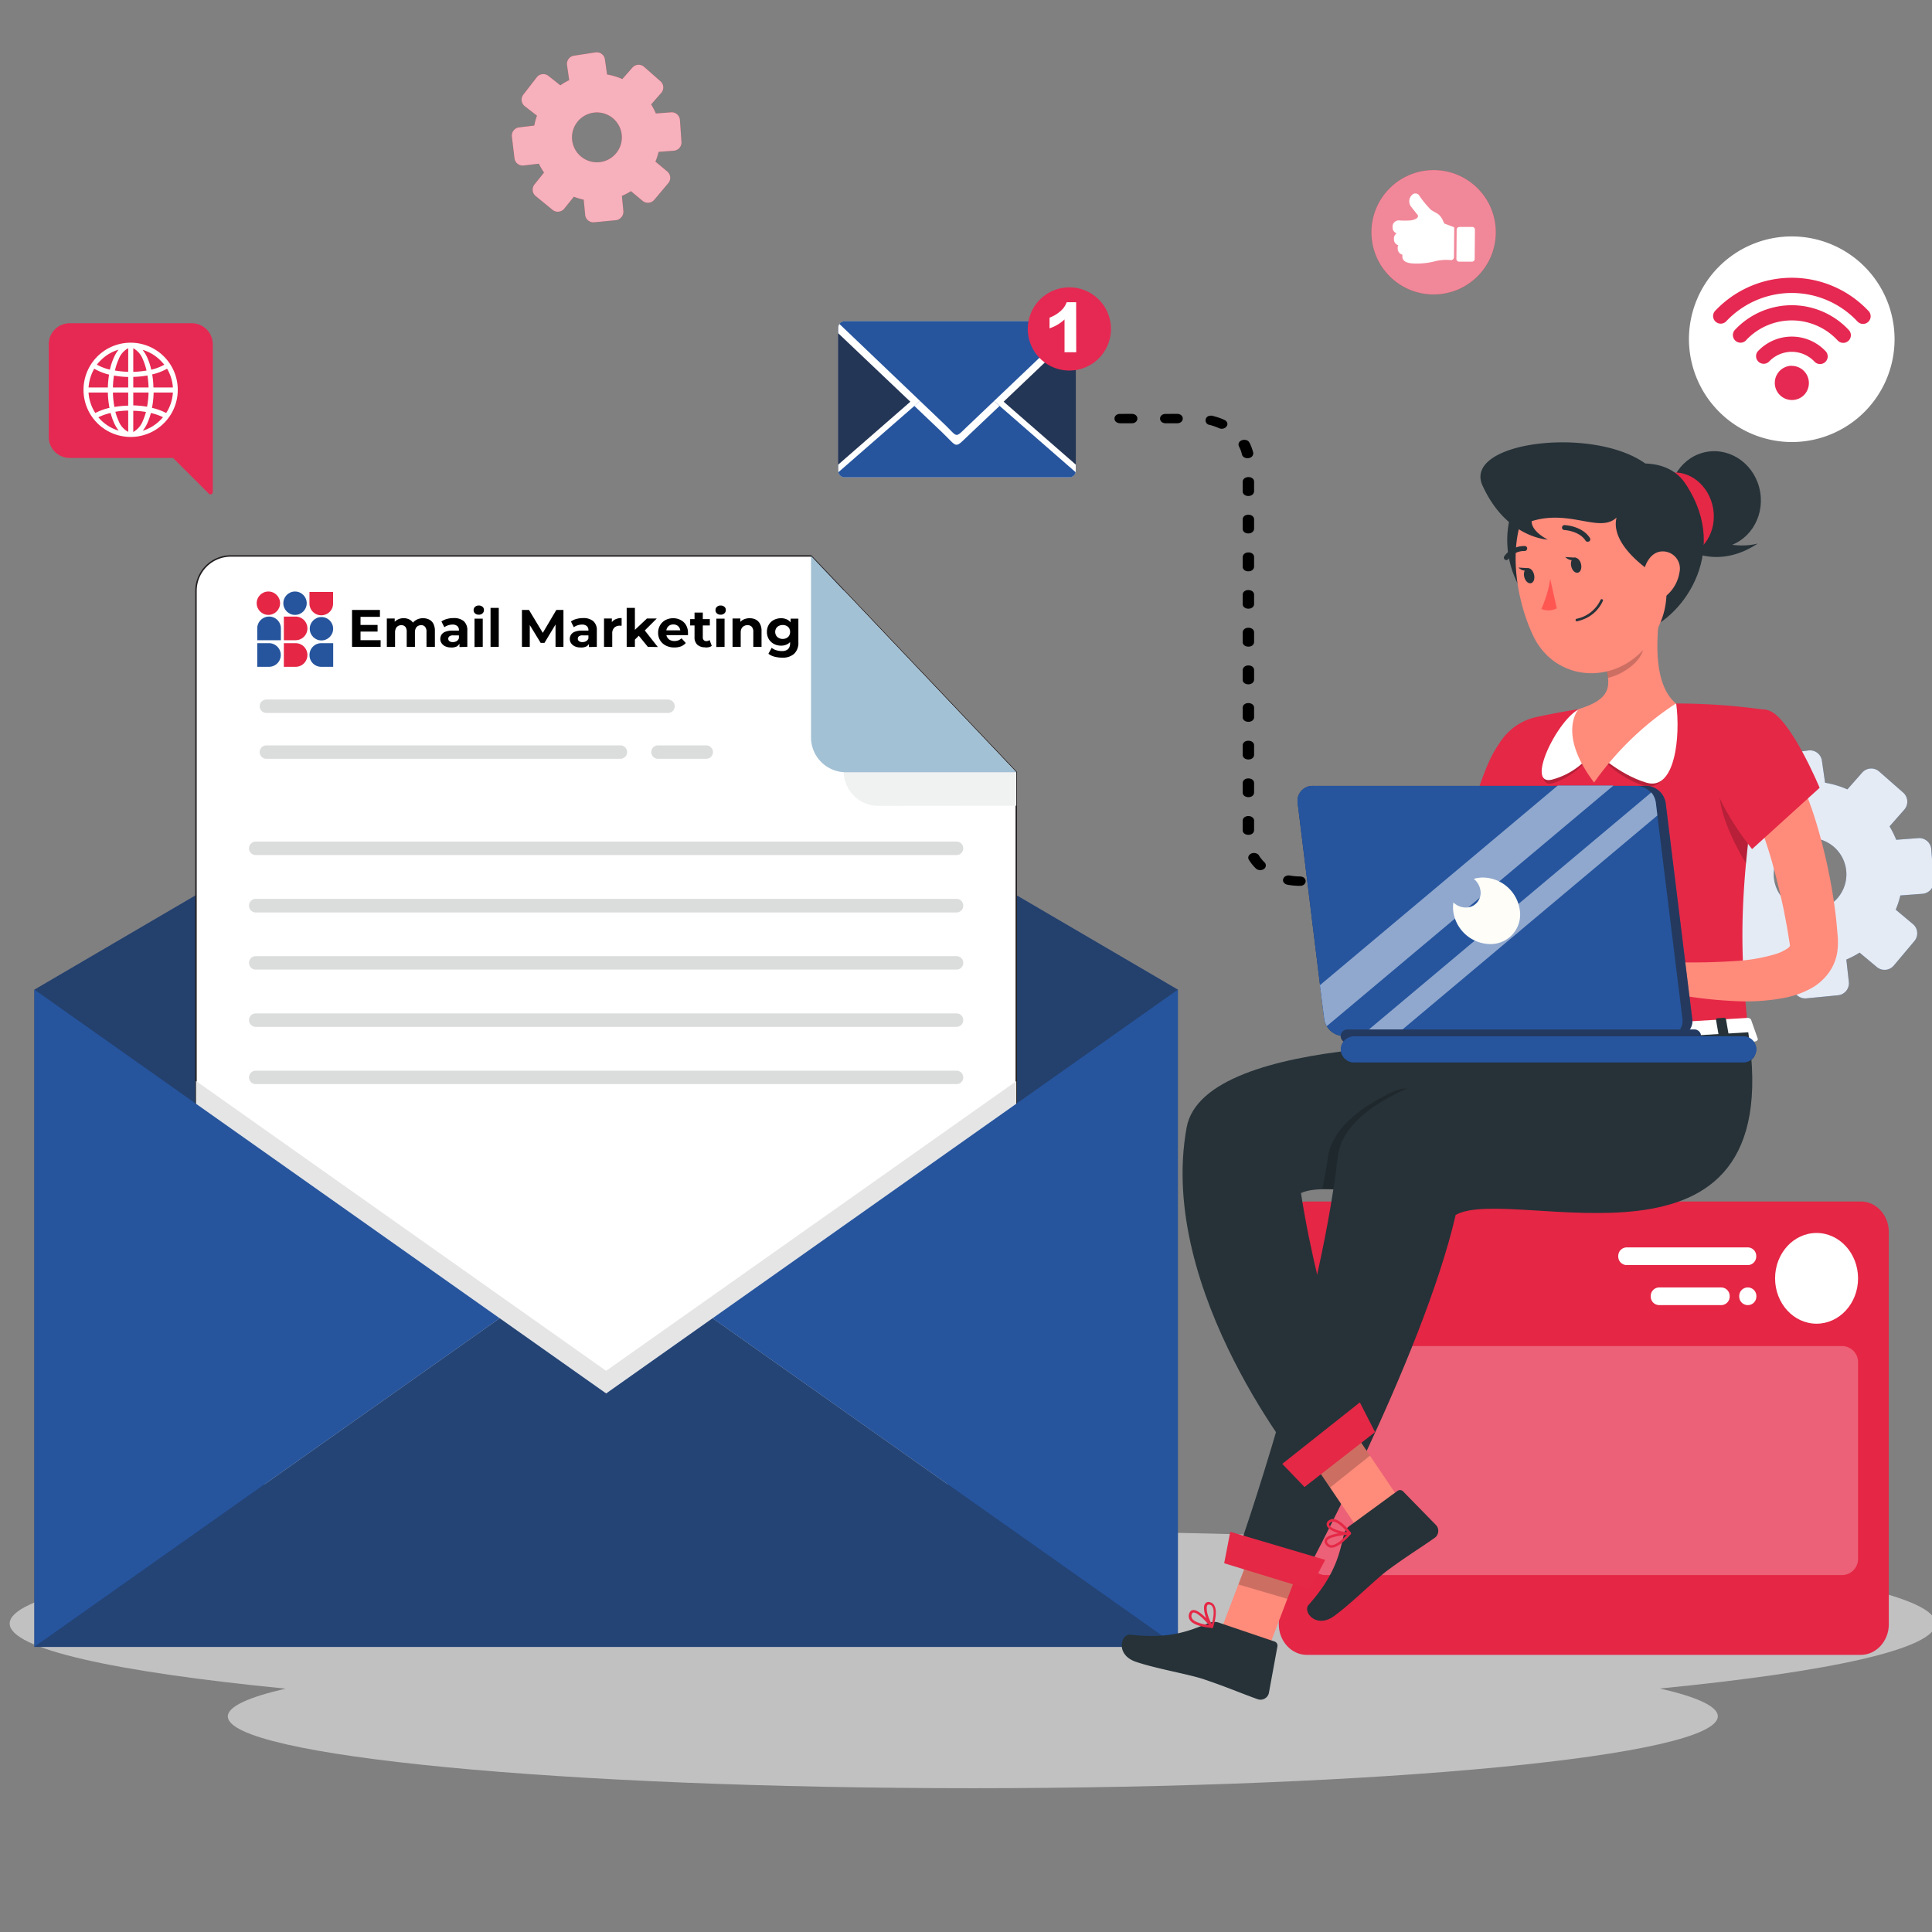 <svg id="Layer_1" data-name="Layer 1" xmlns="http://www.w3.org/2000/svg" viewBox="0 0 451 451"><rect x="0" y="0" width="451" height="451" fill="#808080" stroke="none"/><defs><style>.cls-1{fill:#c1c1c1;}.cls-2,.cls-8{fill:#26559e;}.cls-10,.cls-14,.cls-21,.cls-3,.cls-31,.cls-5,.cls-6,.cls-7{fill:#fff;}.cls-3{opacity:0.88;}.cls-20,.cls-4{fill:#e52645;}.cls-5{opacity:0.64;}.cls-6{opacity:0.45;}.cls-10,.cls-11,.cls-12,.cls-13,.cls-14,.cls-15,.cls-16,.cls-17,.cls-18,.cls-19,.cls-20,.cls-21,.cls-28,.cls-29,.cls-30,.cls-31,.cls-32,.cls-33,.cls-8,.cls-9{fill-rule:evenodd;}.cls-13,.cls-18,.cls-28,.cls-29,.cls-30,.cls-32,.cls-9{fill:#231f20;}.cls-9{opacity:0.56;}.cls-11{fill:#e62952;}.cls-13{opacity:0.39;}.cls-14{stroke:#231f20;stroke-miterlimit:10;stroke-width:0.34px;}.cls-15{fill:#e5e5e6;}.cls-16{fill:#f0f1f1;}.cls-17{fill:#a3c1d5;}.cls-18{opacity:0.31;}.cls-19{fill:#dbdcdc;}.cls-21{opacity:0.27;}.cls-22{fill:#263238;}.cls-23{fill:#e52846;}.cls-24{fill:#ff8b7b;}.cls-25,.cls-27{opacity:0.2;}.cls-25{isolation:isolate;}.cls-26{fill:#ff5652;}.cls-28{opacity:0.12;}.cls-29{opacity:0.67;}.cls-30{opacity:0.51;}.cls-31{opacity:0.49;}.cls-32{opacity:0.5;}.cls-33{fill:#fffdf8;}</style></defs><title>email marketing</title><path class="cls-1" d="M451.87,379c0-12-100.65-21.67-224.81-21.67S2.26,367,2.26,379c0,5.92,24.58,11.28,64.43,15.19-8.7,2-13.51,4.18-13.51,6.48,0,9.26,77.85,16.76,173.88,16.76S401,409.9,401,400.64c0-2.3-4.81-4.49-13.51-6.48C427.29,390.25,451.87,384.89,451.87,379Z"/><path class="cls-2" d="M398.07,193.55l4.12,3.16a21.72,21.72,0,0,0-.92,3.38l-5.16.62a2.82,2.82,0,0,0-2.46,3.13l.89,7.36a2.81,2.81,0,0,0,3.13,2.46l5.16-.62a21.27,21.27,0,0,0,1.7,3.06l-3.26,4.05a2.82,2.82,0,0,0,.43,4l5.79,4.65a2.82,2.82,0,0,0,4-.44l3.25-4a22.12,22.12,0,0,0,3.35,1l.51,5.16a2.81,2.81,0,0,0,3.07,2.53l7.39-.72a2.82,2.82,0,0,0,2.53-3.08L431,224a22.83,22.83,0,0,0,3.1-1.62l4,3.34a2.81,2.81,0,0,0,4-.35l4.77-5.67a2.81,2.81,0,0,0-.34-4l-4-3.35a21.42,21.42,0,0,0,1.08-3.32l5.18-.39a2.83,2.83,0,0,0,2.6-3l-.56-7.39a2.82,2.82,0,0,0-3-2.6l-5.18.39a22.82,22.82,0,0,0-1.56-3.13l3.43-3.9a2.82,2.82,0,0,0-.26-4l-5.57-4.89a2.81,2.81,0,0,0-4,.25l-3.44,3.9-.21-.09a21.67,21.67,0,0,0-5-1.46l-.74-5.14a2.81,2.81,0,0,0-3.18-2.39l-7.35,1a2.82,2.82,0,0,0-2.39,3.19l.74,5.15a21.23,21.23,0,0,0-3,1.76L406,183.19a2.83,2.83,0,0,0-3.95.52l-4.52,5.89A2.82,2.82,0,0,0,398.07,193.55Zm27.8,2.75a8.48,8.48,0,1,1-11.13,4.47A8.48,8.48,0,0,1,425.87,196.3Z"/><path class="cls-3" d="M398.07,193.55l4.12,3.16a21.72,21.72,0,0,0-.92,3.38l-5.16.62a2.82,2.82,0,0,0-2.46,3.13l.89,7.36a2.81,2.81,0,0,0,3.13,2.46l5.16-.62a21.27,21.27,0,0,0,1.7,3.06l-3.26,4.05a2.82,2.82,0,0,0,.43,4l5.79,4.65a2.82,2.82,0,0,0,4-.44l3.25-4a22.12,22.12,0,0,0,3.35,1l.51,5.16a2.81,2.81,0,0,0,3.07,2.53l7.39-.72a2.82,2.82,0,0,0,2.53-3.08L431,224a22.83,22.83,0,0,0,3.1-1.62l4,3.34a2.81,2.81,0,0,0,4-.35l4.77-5.67a2.81,2.81,0,0,0-.34-4l-4-3.35a21.42,21.42,0,0,0,1.08-3.32l5.18-.39a2.83,2.83,0,0,0,2.6-3l-.56-7.39a2.82,2.82,0,0,0-3-2.6l-5.18.39a22.82,22.82,0,0,0-1.56-3.13l3.43-3.9a2.82,2.82,0,0,0-.26-4l-5.57-4.89a2.81,2.81,0,0,0-4,.25l-3.44,3.9-.21-.09a21.67,21.67,0,0,0-5-1.46l-.74-5.14a2.81,2.81,0,0,0-3.18-2.39l-7.35,1a2.82,2.82,0,0,0-2.39,3.19l.74,5.15a21.23,21.23,0,0,0-3,1.76L406,183.19a2.83,2.83,0,0,0-3.95.52l-4.52,5.89A2.82,2.82,0,0,0,398.07,193.55Zm27.8,2.75a8.48,8.48,0,1,1-11.13,4.47A8.48,8.48,0,0,1,425.87,196.3Z"/><path class="cls-4" d="M122.53,24.81,125.35,27a15,15,0,0,0-.63,2.31l-3.54.43a1.93,1.93,0,0,0-1.69,2.15l.61,5.05a1.93,1.93,0,0,0,2.15,1.69l3.54-.42A15.22,15.22,0,0,0,127,40.28l-2.23,2.78a1.93,1.93,0,0,0,.3,2.72L129,49a1.94,1.94,0,0,0,2.72-.3l2.24-2.78a13.77,13.77,0,0,0,2.3.69l.34,3.55a1.93,1.93,0,0,0,2.11,1.73l5.07-.49a2,2,0,0,0,1.74-2.12l-.35-3.55a14.76,14.76,0,0,0,2.12-1.11L150,46.88a1.93,1.93,0,0,0,2.72-.23l3.28-3.9a1.92,1.92,0,0,0-.24-2.72L153,37.73a14.78,14.78,0,0,0,.74-2.28l3.55-.27a1.94,1.94,0,0,0,1.79-2.07L158.72,28a1.93,1.93,0,0,0-2.07-1.78l-3.55.27A15.94,15.94,0,0,0,152,24.37l2.35-2.68a1.92,1.92,0,0,0-.17-2.72l-3.83-3.37a1.93,1.93,0,0,0-2.72.18l-2.36,2.68-.15-.07a15.09,15.09,0,0,0-3.41-1l-.5-3.52a1.93,1.93,0,0,0-2.19-1.64L134,13a1.94,1.94,0,0,0-1.64,2.18l.51,3.53a14.73,14.73,0,0,0-2.07,1.21L128,17.7a1.93,1.93,0,0,0-2.71.36l-3.1,4A1.93,1.93,0,0,0,122.53,24.81ZM141.6,26.7A5.82,5.82,0,1,1,134,29.76,5.82,5.82,0,0,1,141.6,26.7Z"/><path class="cls-5" d="M122.53,24.81,125.35,27a15,15,0,0,0-.63,2.31l-3.54.43a1.93,1.93,0,0,0-1.69,2.15l.61,5.05a1.93,1.93,0,0,0,2.15,1.69l3.54-.42A15.22,15.22,0,0,0,127,40.28l-2.23,2.78a1.93,1.93,0,0,0,.3,2.72L129,49a1.94,1.94,0,0,0,2.72-.3l2.24-2.78a13.77,13.77,0,0,0,2.3.69l.34,3.55a1.93,1.93,0,0,0,2.11,1.73l5.07-.49a2,2,0,0,0,1.74-2.12l-.35-3.55a14.76,14.76,0,0,0,2.12-1.11L150,46.88a1.93,1.93,0,0,0,2.72-.23l3.28-3.9a1.92,1.92,0,0,0-.24-2.72L153,37.73a14.78,14.78,0,0,0,.74-2.28l3.55-.27a1.94,1.94,0,0,0,1.79-2.07L158.72,28a1.93,1.93,0,0,0-2.07-1.78l-3.55.27A15.94,15.94,0,0,0,152,24.37l2.35-2.68a1.92,1.92,0,0,0-.17-2.72l-3.83-3.37a1.93,1.93,0,0,0-2.72.18l-2.36,2.68-.15-.07a15.09,15.09,0,0,0-3.41-1l-.5-3.52a1.93,1.93,0,0,0-2.19-1.64L134,13a1.94,1.94,0,0,0-1.64,2.18l.51,3.53a14.73,14.73,0,0,0-2.07,1.21L128,17.7a1.93,1.93,0,0,0-2.71.36l-3.1,4A1.93,1.93,0,0,0,122.53,24.81ZM141.6,26.7A5.82,5.82,0,1,1,134,29.76,5.82,5.82,0,0,1,141.6,26.7Z"/><circle class="cls-4" cx="334.66" cy="54.22" r="14.51"/><circle class="cls-6" cx="334.66" cy="54.22" r="14.51"/><path class="cls-7" d="M339.33,53l-2.12-.8c-.15-.06-.37-.74-.46-.9a3.89,3.89,0,0,0-1-1.29,8.7,8.7,0,0,0-.83-.5c-.22-.12-.7-.4-.91-.55a22.84,22.84,0,0,1-2.77-3.4,1.06,1.06,0,0,0-1.43-.22,2.05,2.05,0,0,0-.39,2.93L330.79,50a1.1,1.1,0,0,0,.15.16v0a.66.66,0,0,1,.07.36c-.08.59-1.2.86-1.67.93a18.83,18.83,0,0,1-2.81,0,1.44,1.44,0,0,0-1.45,1.44v.21a1.43,1.43,0,0,0,.95,1.37,1.47,1.47,0,0,0-.63,1.38l0,.21a1.47,1.47,0,0,0,1,1.19,1.39,1.39,0,0,0-.12.76l0,.21a1.47,1.47,0,0,0,1.09,1.23,2.38,2.38,0,0,0,0,.38l0,.21c.16,1.38,2,1.46,3,1.48a17,17,0,0,0,4.87-.6,11.05,11.05,0,0,1,3.42-.21.69.69,0,0,0,.75-.69l.06-6.77A.29.29,0,0,0,339.33,53Z"/><path class="cls-7" d="M343.6,61.08l-3,0a.63.63,0,0,1-.62-.63l.06-6.85a.64.64,0,0,1,.64-.62l3,0a.63.63,0,0,1,.62.63l-.06,6.85A.63.63,0,0,1,343.6,61.08Z"/><path class="cls-8" d="M249.67,75H197.13a1.49,1.49,0,0,0-1.46,1.51V109.9a1.49,1.49,0,0,0,1.46,1.51h52.54a1.49,1.49,0,0,0,1.46-1.51V76.55A1.49,1.49,0,0,0,249.67,75Z"/><path class="cls-9" d="M249.67,75H197.13a1.49,1.49,0,0,0-1.46,1.51V109.9a1.49,1.49,0,0,0,1.46,1.51h52.54a1.49,1.49,0,0,0,1.46-1.51V76.55A1.49,1.49,0,0,0,249.67,75Z"/><path class="cls-10" d="M249.67,75H197.13a1.49,1.49,0,0,0-1.46,1.51v1.28l24.22,23c3.91,3.73,2.76,4,6.57.42l24.66-23.46V76.55A1.48,1.48,0,0,0,249.67,75Z"/><path class="cls-10" d="M195.67,108.46v1.45a1.49,1.49,0,0,0,1.46,1.5h52.54a1.49,1.49,0,0,0,1.46-1.5v-1.45L226.27,86.78c-3.57-3.12-2.49-2.83-6.16.37Z"/><path class="cls-8" d="M195.71,110.23a1.47,1.47,0,0,0,1.42,1.18h52.54a1.47,1.47,0,0,0,1.42-1.18L226,88.34c-3.24-2.82-2.26-2.57-5.57.33Z"/><path class="cls-10" d="M233.34,94.75,226,88.34c-3.24-2.82-2.26-2.57-5.57.33l-7,6.08,6.44,6.12c3.92,3.73,2.76,4,6.57.42Z"/><path class="cls-8" d="M249.67,75H197.13a1.47,1.47,0,0,0-1.18.62L220.43,99c3.31,3.15,2.33,3.43,5.57.36l24.85-23.65A1.47,1.47,0,0,0,249.67,75Z"/><path class="cls-11" d="M249.63,67.08a9.71,9.71,0,1,1-9.71,9.71A9.71,9.71,0,0,1,249.63,67.08Z"/><path class="cls-10" d="M251.23,82.23H248.5V74.57A9.39,9.39,0,0,1,245,76.64V74.15a7.73,7.73,0,0,0,2.31-1.32A5,5,0,0,0,249,70.55h2.21Z"/><path class="cls-12" d="M303.47,206.79c1.69,0,1.8-2.1.06-2.19a15,15,0,0,1-2.42-.22c-1.57-.24-2.24,1.49-.86,2.06a1.49,1.49,0,0,0,.3.09,16.69,16.69,0,0,0,2.92.26Zm-42-110.17c-1.69,0-1.8,2.1,0,2.19h2.72c1.69,0,1.8-2.11.06-2.2Zm10.65,0c-1.69,0-1.8,2.1-.06,2.19h2.72c1.69,0,1.81-2.11.06-2.2Zm11,.44a1.78,1.78,0,0,0-.69,0,1.07,1.07,0,0,0-.07,2.13,12.92,12.92,0,0,1,2.17.75c1.35.64,2.81-.9,1.45-1.84a13.48,13.48,0,0,0-2.86-1Zm8.55,6.28c-.57-1.18-2.85-.69-2.52.67a1.46,1.46,0,0,0,.07.19,8,8,0,0,1,.69,1.86c.29,1.27,2.53,1.18,2.64-.14a1.06,1.06,0,0,0,0-.25,11.73,11.73,0,0,0-.86-2.33Zm1.08,9.11c0-1.39-2.55-1.49-2.66,0v2.25c0,1.4,2.55,1.49,2.66,0v-2.25Zm0,8.8c0-1.4-2.55-1.49-2.66-.06v2.25c0,1.4,2.55,1.49,2.66,0v-2.24Zm0,8.79c0-1.4-2.55-1.49-2.66,0v2.25c0,1.39,2.55,1.49,2.66,0V130Zm0,8.79c0-1.39-2.55-1.49-2.66-.05V141c0,1.4,2.55,1.49,2.66.05v-2.25Zm0,8.79c0-1.39-2.55-1.49-2.66,0v2.24c0,1.4,2.55,1.49,2.66.05v-2.25Zm0,8.8c0-1.4-2.55-1.49-2.66,0v2.25c0,1.39,2.55,1.48,2.66,0v-2.24Zm0,8.79c0-1.39-2.55-1.49-2.66-.05v2.25c0,1.4,2.55,1.49,2.66.05v-2.25Zm0,8.79c0-1.39-2.55-1.49-2.66-.05v2.25c0,1.4,2.55,1.49,2.66.05V174Zm0,8.8c0-1.4-2.55-1.49-2.66-.05V185c0,1.39,2.55,1.49,2.66.05V182.8Zm0,8.79c0-1.4-2.55-1.49-2.66-.05v2.25c0,1.4,2.55,1.49,2.66.05v-2.25Zm1.16,8.12a1.22,1.22,0,0,0-.61-.48c-1.17-.45-2.33.55-1.76,1.49a11.05,11.05,0,0,0,1.61,2,1.53,1.53,0,0,0,1.84.17,1,1,0,0,0,.21-1.57A8.39,8.39,0,0,1,293.89,199.71Z"/><path class="cls-11" d="M16.26,75.46H44.78a4.9,4.9,0,0,1,4.89,4.89v34.49a.54.54,0,0,1-.93.39L40.4,106.9H16.26A4.9,4.9,0,0,1,11.37,102V80.35A4.9,4.9,0,0,1,16.26,75.46Z"/><path class="cls-10" d="M30.52,80a11,11,0,1,1-7.81,3.23A11,11,0,0,1,30.52,80Zm9.84,11.63h-4.5a21.53,21.53,0,0,1-.38,3.58,13.53,13.53,0,0,1,3.31,1.2,9.8,9.8,0,0,0,1.57-4.78Zm-5.68,0H31.11v3a23.39,23.39,0,0,1,3.22.31,20.79,20.79,0,0,0,.35-3.34Zm-4.75,0H26.36A20.79,20.79,0,0,0,26.71,95a23.09,23.09,0,0,1,3.22-.31v-3Zm-4.75,0H20.67a9.91,9.91,0,0,0,1.58,4.78,13.53,13.53,0,0,1,3.31-1.2,21.53,21.53,0,0,1-.38-3.58Zm-4.51-1.18h4.51a22,22,0,0,1,.28-3A13,13,0,0,1,22,86.07a10.07,10.07,0,0,0-1.32,4.37Zm5.94-2.8a20.23,20.23,0,0,0-.25,2.8h3.57V88a21.84,21.84,0,0,1-3.32-.33Zm7.81,0a21.58,21.58,0,0,1-3.31.33v2.47h3.57a21.91,21.91,0,0,0-.26-2.8Zm1.43,2.8h4.51A9.8,9.8,0,0,0,39,86.07a13,13,0,0,1-3.47,1.33,20.57,20.57,0,0,1,.28,3Zm-4.74-9.16v5.51a21.41,21.41,0,0,0,3.09-.3,14,14,0,0,0-.85-2.61,5,5,0,0,0-2.24-2.6Zm0,14.55v5a5,5,0,0,0,2.24-2.61,13.58,13.58,0,0,0,.72-2.06,19.64,19.64,0,0,0-3-.28Zm-1.18,5v-5a19.51,19.51,0,0,0-3,.28,12.57,12.57,0,0,0,.72,2.06,4.91,4.91,0,0,0,2.24,2.61Zm0-14V81.28a4.89,4.89,0,0,0-2.24,2.6,14,14,0,0,0-.86,2.61,21.41,21.41,0,0,0,3.1.3Zm-7.28-1.7a11.83,11.83,0,0,0,3,1.15,14.78,14.78,0,0,1,.94-2.84,8.06,8.06,0,0,1,1.09-1.82,9.69,9.69,0,0,0-4.16,2.48,8.74,8.74,0,0,0-.9,1Zm12.7,1.15a11.76,11.76,0,0,0,3-1.15,11.06,11.06,0,0,0-.9-1,9.78,9.78,0,0,0-4.17-2.48,8.49,8.49,0,0,1,1.1,1.82,14.75,14.75,0,0,1,.93,2.84Zm2.73,11.12a12.84,12.84,0,0,0-2.86-1,14.45,14.45,0,0,1-.8,2.32,8.49,8.49,0,0,1-1.1,1.82A9.88,9.88,0,0,0,37.49,98c.2-.21.4-.42.59-.64Zm-12.27-1a12.59,12.59,0,0,0-2.85,1c.19.22.38.43.59.64a9.79,9.79,0,0,0,4.16,2.48,8.87,8.87,0,0,1-1.09-1.82A14.48,14.48,0,0,1,25.81,96.34Z"/><path class="cls-10" d="M418.26,103.19a24,24,0,1,0-24-24A24.09,24.09,0,0,0,418.26,103.19Z"/><path class="cls-11" d="M418.26,85.41a4,4,0,0,1,4,4,4,4,0,0,1-1.17,2.84h0a4,4,0,1,1-2.84-6.87ZM402.9,75.07a1.78,1.78,0,0,1-2.6-2.42,24.57,24.57,0,0,1,35.93,0,1.78,1.78,0,0,1-2.61,2.42,21,21,0,0,0-30.72,0Zm4.68,4.37a14.61,14.61,0,0,1,21.37,0,1.78,1.78,0,1,0,2.6-2.43A18.19,18.19,0,0,0,405,77a1.78,1.78,0,0,0,2.61,2.43Zm5.35,5a1.78,1.78,0,0,1-2.6-2.42,10.86,10.86,0,0,1,15.87,0,1.78,1.78,0,0,1-2.61,2.42,7.3,7.3,0,0,0-10.66,0Z"/><polygon class="cls-8" points="8.04 384.44 274.95 384.44 274.95 231.02 141.5 152.93 8.04 231.02 8.04 384.44"/><polygon class="cls-13" points="8.04 384.44 274.95 384.44 274.95 231.02 141.5 152.93 8.04 231.02 8.04 384.44"/><path class="cls-14" d="M53.87,341.94H229.12a8.14,8.14,0,0,0,8.12-8.11V180.27l-47.92-50.49H53.87a8.14,8.14,0,0,0-8.12,8.12V333.83A8.14,8.14,0,0,0,53.87,341.94Z"/><path class="cls-15" d="M53.87,346.5H229.12a8.15,8.15,0,0,0,8.12-8.12v-86l-70.89,50.07h0L141.49,320l-24.85-17.56h0L45.75,252.34v86A8.15,8.15,0,0,0,53.87,346.5Z"/><path class="cls-16" d="M237.24,188.09v-7.81L196.93,137.8V180a8.14,8.14,0,0,0,8.12,8.12Z"/><path class="cls-17" d="M189.32,129.78v42.38a8.14,8.14,0,0,0,8.12,8.11h39.8Z"/><polygon class="cls-8" points="8.04 231.02 116.64 307.73 8.04 384.44 8.04 231.02"/><polygon class="cls-8" points="274.95 231.02 166.35 307.73 274.95 384.44 274.95 231.02"/><polygon class="cls-8" points="274.95 384.44 166.35 307.73 141.5 325.29 116.64 307.73 8.04 384.44 274.95 384.44"/><polygon class="cls-18" points="274.95 384.44 166.35 307.73 141.5 325.29 116.64 307.73 8.04 384.44 274.95 384.44"/><path class="cls-19" d="M59.69,196.46H223.3a1.57,1.57,0,0,1,1.56,1.57h0a1.57,1.57,0,0,1-1.56,1.57H59.69A1.57,1.57,0,0,1,58.13,198h0A1.57,1.57,0,0,1,59.69,196.46Z"/><path class="cls-19" d="M59.69,209.83H223.3a1.57,1.57,0,0,1,1.56,1.57h0A1.57,1.57,0,0,1,223.3,213H59.69a1.57,1.57,0,0,1-1.56-1.57h0A1.57,1.57,0,0,1,59.69,209.83Z"/><path class="cls-19" d="M59.69,223.2H223.3a1.56,1.56,0,0,1,1.56,1.57h0a1.56,1.56,0,0,1-1.56,1.56H59.69a1.56,1.56,0,0,1-1.56-1.56h0A1.56,1.56,0,0,1,59.69,223.2Z"/><path class="cls-19" d="M59.69,236.57H223.3a1.56,1.56,0,0,1,1.56,1.56h0a1.56,1.56,0,0,1-1.56,1.57H59.69a1.56,1.56,0,0,1-1.56-1.57h0A1.56,1.56,0,0,1,59.69,236.57Z"/><path class="cls-19" d="M59.69,249.94H223.3a1.56,1.56,0,0,1,1.56,1.56h0a1.56,1.56,0,0,1-1.56,1.57H59.69a1.56,1.56,0,0,1-1.56-1.57h0A1.56,1.56,0,0,1,59.69,249.94Z"/><path class="cls-19" d="M62.19,174h82.64a1.57,1.57,0,0,1,1.57,1.57h0a1.57,1.57,0,0,1-1.57,1.56H62.19a1.57,1.57,0,0,1-1.57-1.56h0A1.58,1.58,0,0,1,62.19,174Z"/><path class="cls-19" d="M164.86,174H153.59a1.56,1.56,0,0,0-1.56,1.57h0a1.56,1.56,0,0,0,1.56,1.56h11.27a1.57,1.57,0,0,0,1.57-1.56h0A1.58,1.58,0,0,0,164.86,174Z"/><path class="cls-19" d="M62.19,163.3h93.74a1.57,1.57,0,0,1,1.57,1.56h0a1.57,1.57,0,0,1-1.57,1.57H62.19a1.58,1.58,0,0,1-1.57-1.57h0A1.57,1.57,0,0,1,62.19,163.3Z"/><path class="cls-20" d="M434.38,280.47H305.06c-3.6,0-6.54,3.22-6.54,7.15v91.54c0,3.93,2.94,7.15,6.54,7.15H434.38c3.59,0,6.54-3.22,6.54-7.15V287.62C440.92,283.69,438,280.47,434.38,280.47Z"/><path class="cls-10" d="M424.05,287.82c-5.35,0-9.68,4.74-9.68,10.59S418.7,309,424.05,309s9.69-4.74,9.69-10.58S429.4,287.82,424.05,287.82Z"/><path class="cls-10" d="M408.08,291.19H379.65a2,2,0,0,0-1.89,2.06h0a2,2,0,0,0,1.89,2.07h28.43a2,2,0,0,0,1.89-2.07h0A2,2,0,0,0,408.08,291.19Z"/><path class="cls-10" d="M401.88,300.54H387.23a2,2,0,0,0-1.89,2.06h0a2,2,0,0,0,1.89,2.06h14.65a2,2,0,0,0,1.89-2.06h0A2,2,0,0,0,401.88,300.54Z"/><path class="cls-10" d="M407.89,300.54h.19A2,2,0,0,1,410,302.6h0a2,2,0,0,1-1.89,2.06h-.19A2,2,0,0,1,406,302.6h0A2,2,0,0,1,407.89,300.54Z"/><path class="cls-20" d="M430.16,314.22H309.28a3.77,3.77,0,0,0-3.58,3.91v45.64a3.77,3.77,0,0,0,3.58,3.91H430.16a3.77,3.77,0,0,0,3.58-3.91V318.13A3.77,3.77,0,0,0,430.16,314.22Z"/><path class="cls-21" d="M430.16,314.22H309.28a3.77,3.77,0,0,0-3.58,3.91v45.64a3.77,3.77,0,0,0,3.58,3.91H430.16a3.77,3.77,0,0,0,3.58-3.91V318.13A3.77,3.77,0,0,0,430.16,314.22Z"/><path d="M84.16,149.44h4.69V151H82.18v-8.62h6.51V144H84.16ZM84,145.88h4.14v1.56H84Z"/><path d="M98.78,144.32a3,3,0,0,1,1.4.31,2.22,2.22,0,0,1,1,1,3.62,3.62,0,0,1,.34,1.66V151H99.56v-3.5a1.77,1.77,0,0,0-.33-1.18,1.13,1.13,0,0,0-.91-.38,1.52,1.52,0,0,0-.77.19,1.29,1.29,0,0,0-.51.57,2.24,2.24,0,0,0-.18,1V151H94.94v-3.5a1.77,1.77,0,0,0-.32-1.18,1.18,1.18,0,0,0-.94-.38,1.44,1.44,0,0,0-.75.19,1.25,1.25,0,0,0-.52.57,2.23,2.23,0,0,0-.19,1V151H90.3v-6.62h1.84v1.79l-.35-.51a2.28,2.28,0,0,1,1-1,2.85,2.85,0,0,1,1.44-.35,2.81,2.81,0,0,1,1.6.46,2.24,2.24,0,0,1,.91,1.41L96,146a2.66,2.66,0,0,1,1.06-1.22A3,3,0,0,1,98.78,144.32Z"/><path d="M105.26,151.14a3,3,0,0,1-1.32-.27,2.09,2.09,0,0,1-.85-.72,1.73,1.73,0,0,1-.31-1,1.88,1.88,0,0,1,.29-1,1.85,1.85,0,0,1,.92-.69,4.48,4.48,0,0,1,1.65-.25h1.75v1.11h-1.55a1.42,1.42,0,0,0-.93.22.73.73,0,0,0,0,1.14,1.34,1.34,0,0,0,.79.21,1.74,1.74,0,0,0,.88-.22,1.2,1.2,0,0,0,.54-.68l.3.9a1.81,1.81,0,0,1-.76,1A2.78,2.78,0,0,1,105.26,151.14Zm2-.1v-1.3l-.13-.28v-2.31a1.24,1.24,0,0,0-.37-1,1.66,1.66,0,0,0-1.15-.35,3.33,3.33,0,0,0-1,.17,2.81,2.81,0,0,0-.88.45l-.68-1.34a3.89,3.89,0,0,1,1.3-.6,5.86,5.86,0,0,1,1.56-.2,3.56,3.56,0,0,1,2.35.71,2.8,2.8,0,0,1,.83,2.23V151Z"/><path d="M111.77,143.49a1.29,1.29,0,0,1-.88-.3,1,1,0,0,1-.33-.77,1,1,0,0,1,.33-.76,1.25,1.25,0,0,1,.88-.31,1.32,1.32,0,0,1,.87.29.94.94,0,0,1,.33.74,1,1,0,0,1-.33.8A1.2,1.2,0,0,1,111.77,143.49Zm-1,7.55v-6.62h1.92V151Z"/><path d="M114.51,151V141.9h1.92V151Z"/><path d="M121.84,151v-8.62h1.64l3.67,6.08h-.87l3.59-6.08h1.66V151h-1.85l0-5.75H130l-2.9,4.82h-.89l-2.94-4.82h.4V151Z"/><path d="M135.48,151.14a3,3,0,0,1-1.31-.27,2.12,2.12,0,0,1-.86-.72,1.8,1.8,0,0,1-.3-1,1.88,1.88,0,0,1,.29-1,1.8,1.8,0,0,1,.92-.69,4.44,4.44,0,0,1,1.65-.25h1.74v1.11h-1.55a1.44,1.44,0,0,0-.93.22.73.73,0,0,0-.25.55.71.71,0,0,0,.29.59,1.29,1.29,0,0,0,.78.21,1.72,1.72,0,0,0,.88-.22,1.21,1.21,0,0,0,.55-.68l.3.9a1.78,1.78,0,0,1-.77,1A2.75,2.75,0,0,1,135.48,151.14Zm2-.1v-1.3l-.12-.28v-2.31a1.24,1.24,0,0,0-.38-1,1.65,1.65,0,0,0-1.15-.35,3.38,3.38,0,0,0-1,.17,2.92,2.92,0,0,0-.88.45l-.67-1.34a3.8,3.8,0,0,1,1.3-.6,5.84,5.84,0,0,1,1.55-.2,3.55,3.55,0,0,1,2.35.71,2.77,2.77,0,0,1,.84,2.23V151Z"/><path d="M141,151v-6.62h1.83v1.88l-.26-.55a2.12,2.12,0,0,1,.95-1.07,3.22,3.22,0,0,1,1.59-.36v1.78l-.22,0h-.2a1.76,1.76,0,0,0-1.29.46,1.84,1.84,0,0,0-.48,1.4V151Z"/><path d="M146.29,151V141.9h1.92V151Zm1.59-1.36.05-2.35,3.09-2.91h2.29l-3,3-1,.83Zm3.35,1.36L149,148.26l1.2-1.49,3.36,4.27Z"/><path d="M157.42,151.14a4.13,4.13,0,0,1-2-.45,3.23,3.23,0,0,1-1.32-1.21,3.32,3.32,0,0,1-.47-1.75,3.41,3.41,0,0,1,.45-1.76,3.26,3.26,0,0,1,1.25-1.22,3.79,3.79,0,0,1,1.82-.43,3.62,3.62,0,0,1,1.75.42,3.06,3.06,0,0,1,1.24,1.18,3.55,3.55,0,0,1,.46,1.83,2.5,2.5,0,0,1,0,.25,2.13,2.13,0,0,1,0,.27H155.2v-1.12h4.37l-.75.33a1.76,1.76,0,0,0-.2-.9,1.59,1.59,0,0,0-.58-.6,1.69,1.69,0,0,0-.86-.21,1.75,1.75,0,0,0-.87.21,1.55,1.55,0,0,0-.58.61,1.88,1.88,0,0,0-.21.91v.3a1.76,1.76,0,0,0,.25,1,1.6,1.6,0,0,0,.67.62,2.25,2.25,0,0,0,1,.22,2.65,2.65,0,0,0,.92-.16,2.43,2.43,0,0,0,.73-.48l1,1.1a3.05,3.05,0,0,1-1.15.8A4.28,4.28,0,0,1,157.42,151.14Z"/><path d="M161.11,146v-1.48h4.59V146Zm3.49,5.1a2.59,2.59,0,0,1-1.82-.6,2.31,2.31,0,0,1-.65-1.78V143h1.93v5.77a.92.92,0,0,0,.22.66.77.77,0,0,0,.58.23,1.22,1.22,0,0,0,.79-.25l.5,1.36a1.91,1.91,0,0,1-.69.31A3.49,3.49,0,0,1,164.6,151.14Z"/><path d="M168.22,143.49a1.24,1.24,0,0,1-.87-.3,1,1,0,0,1-.33-.77,1,1,0,0,1,.33-.76,1.2,1.2,0,0,1,.87-.31,1.32,1.32,0,0,1,.87.29.91.91,0,0,1,.34.74,1,1,0,0,1-.33.8A1.25,1.25,0,0,1,168.22,143.49Zm-1,7.55v-6.62h1.92V151Z"/><path d="M175,144.32a3,3,0,0,1,1.41.31,2.32,2.32,0,0,1,1,1,3.38,3.38,0,0,1,.36,1.66V151h-1.92v-3.5a1.67,1.67,0,0,0-.36-1.18,1.28,1.28,0,0,0-1-.38,1.57,1.57,0,0,0-.81.2,1.31,1.31,0,0,0-.57.57,2.11,2.11,0,0,0-.2,1V151H171v-6.62h1.83v1.83l-.34-.55a2.36,2.36,0,0,1,1-1A3.2,3.2,0,0,1,175,144.32Z"/><path d="M182.31,150.72a3.56,3.56,0,0,1-1.65-.4,3.12,3.12,0,0,1-1.19-1.12,3.19,3.19,0,0,1-.44-1.68,3.23,3.23,0,0,1,.44-1.7,3,3,0,0,1,1.19-1.11,3.55,3.55,0,0,1,1.65-.39,3.08,3.08,0,0,1,1.5.34,2.3,2.3,0,0,1,1,1.05,4,4,0,0,1,.36,1.81,4,4,0,0,1-.36,1.8,2.4,2.4,0,0,1-1,1.05A3.08,3.08,0,0,1,182.31,150.72Zm.31,2.8a7.16,7.16,0,0,1-1.8-.22,4,4,0,0,1-1.45-.69l.77-1.39a3,3,0,0,0,1.06.56,4,4,0,0,0,1.29.2,2.05,2.05,0,0,0,1.47-.45,1.81,1.81,0,0,0,.47-1.35v-1l.12-1.67,0-1.69v-1.41h1.82v5.51a3.49,3.49,0,0,1-1,2.71A3.93,3.93,0,0,1,182.62,153.52Zm.09-4.37a1.93,1.93,0,0,0,.9-.21,1.52,1.52,0,0,0,.61-.57,1.77,1.77,0,0,0,0-1.71,1.5,1.5,0,0,0-.61-.56,2,2,0,0,0-.9-.2,2,2,0,0,0-.89.2,1.49,1.49,0,0,0-.63.56,1.7,1.7,0,0,0,0,1.71,1.51,1.51,0,0,0,.63.57A1.86,1.86,0,0,0,182.71,149.15Z"/><circle class="cls-2" cx="75.04" cy="146.77" r="2.73"/><circle class="cls-2" cx="68.87" cy="140.81" r="2.73"/><circle class="cls-4" cx="62.65" cy="140.81" r="2.73"/><path class="cls-2" d="M62.76,150.14H60.05v5.52h2.76a2.76,2.76,0,1,0-.05-5.52Z"/><path class="cls-4" d="M69,150.14H66.26v5.52H69a2.76,2.76,0,1,0,0-5.52Z"/><path class="cls-2" d="M75,155.66h2.78v-5.52H75a2.75,2.75,0,0,0-2.75,2.76v0A2.73,2.73,0,0,0,75,155.66Z"/><path class="cls-2" d="M62.81,143.93h0a2.77,2.77,0,0,0-2.76,2.76v2.76h5.52v-2.76a2.76,2.76,0,0,0-2.75-2.76Z"/><path class="cls-4" d="M69,143.93H66.26v5.52H69a2.76,2.76,0,1,0,0-5.52Z"/><path class="cls-4" d="M72.24,138.19v2.71a2.75,2.75,0,0,0,3.65,2.58,2.69,2.69,0,0,0,1.86-2.58h0v-2.71Z"/><ellipse class="cls-22" cx="400.37" cy="116.62" rx="10.67" ry="11.31" transform="translate(-13.69 67.1) rotate(-9.42)"/><path class="cls-22" d="M393.09,127.89s7.54,5.41,17.22-1c-5.05,1.34-10.65-.8-10.65-.8Z"/><path class="cls-23" d="M399.92,118.73c.9,5.38-2.26,10.4-7.05,11.19s-9.38-2.93-10.28-8.31,2.27-10.41,7.05-11.21S399,113.34,399.92,118.73Z"/><path class="cls-22" d="M382.84,147.55c9.57-2.52,21.17-18.44,10.87-34.21-3.9,0-14.57,3.61-14.57,3.61Z"/><path class="cls-22" d="M358,111c-7.37,6.56-10.91,24.31,5.71,35.43,3.48-1.76,11.4-9.78,11.4-9.78Z"/><path class="cls-24" d="M360.08,184.25c0,1.8-.13,3.35-.27,5s-.28,3.24-.47,4.83c-.33,3.22-.77,6.41-1.3,9.59a189.93,189.93,0,0,1-4.12,18.87l-1.34,4.64-1.47,4.61a14,14,0,0,1-10.36,9.62,24,24,0,0,1-11.44-.54,37,37,0,0,1-4.92-1.67,38.52,38.52,0,0,1-4.61-2.25l2.46-5.76c1.31.26,2.84.58,4.25.78s2.87.35,4.25.41a17.05,17.05,0,0,0,7.16-.83,3.63,3.63,0,0,0,1.64-1.23,3.3,3.3,0,0,0,.36-.73,2,2,0,0,1,.15-.45,1.22,1.22,0,0,0,0-.27l.1-.37,1.12-4.4,1-4.44c1.3-5.93,2.36-11.92,3.22-17.93.44-3,.81-6,1.16-9,.16-1.5.3-3,.43-4.5s.26-3.05.33-4.38Z"/><path class="cls-23" d="M351.19,172.53c-4.49,2.73-9.06,22.28-9.06,22.28l19.34,9.84s8.24-21.07,4.4-26.71C361.8,172,357.72,168.54,351.19,172.53Z"/><path class="cls-25" d="M347.44,187.2a19.81,19.81,0,0,0,.08,10.31l13.93,7.14s4.8-12.3,5.36-20.63C361.88,179.11,350.55,178.5,347.44,187.2Z"/><path class="cls-24" d="M324.65,232l-12.46-8.14,2,11s4.53,2.84,7.37,2.22Z"/><path class="cls-23" d="M348,181.6c.72,10.86,3.08,30.32,10.13,62.32l50-2.95c-2-20.3-2.8-32.85,4.46-75.2a148.59,148.59,0,0,0-21.39-1.55,161.23,161.23,0,0,0-22.72,1.34c-3.27.49-6.68,1.16-9.77,1.81A13.61,13.61,0,0,0,348,181.6Z"/><path class="cls-25" d="M372.06,175.14s4.92,6.22,11.6,8.24,8.61-11.65,7.58-19.15C385,162.69,372.06,175.14,372.06,175.14Z"/><path class="cls-7" d="M372.06,175.14s5.54,5.57,12.29,7.57,7.95-11,6.94-18.44C385,162.69,372.06,175.14,372.06,175.14Z"/><path class="cls-25" d="M372.06,175.14a17.47,17.47,0,0,1-9.18,7.57c-6.55,2.46.44-14.41,5.64-17.14C374.71,164.07,372.06,175.14,372.06,175.14Z"/><path class="cls-7" d="M372.06,175.14a17.22,17.22,0,0,1-9.52,6.78c-6.69,2,.78-13.62,6-16.35C374.71,164.07,372.06,175.14,372.06,175.14Z"/><path class="cls-7" d="M408.75,238l1.55,4.4c.18.33-.2.71-.78.75l-51.48,3c-.44,0-.84-.17-.88-.45l-.72-4.45c0-.31.33-.59.83-.63l50.64-3A.94.94,0,0,1,408.75,238Z"/><path class="cls-22" d="M402.11,244.07l1.36-.07c.27,0,.47-.18.43-.35l-1-5.78c0-.17-.27-.29-.54-.27l-1.36.08c-.27,0-.47.17-.43.33l1,5.78C401.6,244,401.84,244.08,402.11,244.07Z"/><path class="cls-22" d="M361.89,246.45l1.35-.08c.27,0,.47-.16.44-.33l-1-5.78c0-.17-.27-.3-.54-.29l-1.37.09c-.27,0-.46.17-.43.33l1,5.78C361.37,246.33,361.62,246.45,361.89,246.45Z"/><path class="cls-22" d="M381.92,245.22l1.35-.08c.27,0,.47-.16.44-.33l-1-5.73c0-.17-.28-.3-.55-.29l-1.35.09c-.27,0-.47.17-.44.33l1,5.78C381.4,245.15,381.65,245.22,381.92,245.22Z"/><path class="cls-25" d="M411.54,172.31a19.85,19.85,0,0,0-9.68,10c-2.22,5.61,4.21,16.76,5.74,19.27C408.32,193.72,409.58,184.3,411.54,172.31Z"/><path class="cls-24" d="M387.62,141.52c-1,7.38-1.8,18.13,3.61,22.7a70.21,70.21,0,0,0-19.11,18.45c-8.72-11.53-3.62-17.14-3.62-17.14,8.05-2.46,7.64-5.72,5.88-11.32Z"/><path class="cls-25" d="M382.24,146.73l-7.83,7.51a23.7,23.7,0,0,1,.93,4c3.09-.63,7.82-3.58,8.3-7C383.86,149.62,382.55,147.46,382.24,146.73Z"/><path class="cls-24" d="M387.39,124.26c1.94,12.09,3,17.15-1.64,24.59-7,11.24-22.26,11-27.77-.28-4.92-10.14-7.3-28.21,3.29-35.57a16.7,16.7,0,0,1,26.12,11.26Z"/><path class="cls-22" d="M384.07,108.2c-12.3-8.81-42.64-5.07-38,5.14,5.61,12.3,15.23,12.62,15.23,12.62s-3.83-1.85-3.75-4.3c9-2.81,15.91,2.86,19.81-.84-1.71,7,9.49,13.59,9.49,13.59a29.47,29.47,0,0,0,7.38-9.84C396.91,118.5,394.79,108.54,384.07,108.2Z"/><path class="cls-22" d="M369.08,131.69c.21,1-.12,1.87-.76,2s-1.32-.52-1.54-1.5.13-1.88.75-2S368.86,130.72,369.08,131.69Z"/><path class="cls-22" d="M358.11,134.15c.23,1-.12,1.87-.75,2s-1.32-.52-1.55-1.5.13-1.87.77-2S357.89,133.18,358.11,134.15Z"/><path class="cls-22" d="M356.88,132.64l-2.45-.15S356,134,356.88,132.64Z"/><path class="cls-26" d="M361.88,135.14a26.41,26.41,0,0,1-2.07,7,4.21,4.21,0,0,0,3.6-.13Z"/><path class="cls-22" d="M369.56,144.6a9.46,9.46,0,0,1-1.4.43.3.3,0,0,1-.36-.22.31.31,0,0,1,.22-.36h0a7.89,7.89,0,0,0,5.6-4.4.3.3,0,0,1,.38-.17h0a.28.28,0,0,1,.18.36h0A8.17,8.17,0,0,1,369.56,144.6Z"/><path class="cls-24" d="M392.05,133.62a8.93,8.93,0,0,1-3.57,5.83c-2.55,1.83-4.91-.2-5.07-3.16-.18-2.67,1-6.84,3.94-7.49a4,4,0,0,1,4.7,4.82Z"/><path class="cls-22" d="M370.75,126.44a.57.57,0,0,1-.64-.25c-1.46-2.27-4.91-2.46-4.91-2.46a.57.57,0,0,1-.57-.59h0a.58.58,0,0,1,.61-.56h0c.16,0,4.11.2,5.9,3a.59.59,0,0,1-.17.8h0A.5.5,0,0,1,370.75,126.44Z"/><path class="cls-22" d="M351.86,130.7a.58.58,0,0,1-.68-.89,5.77,5.77,0,0,1,4.79-2.35.57.57,0,0,1,.53.62h0a.6.6,0,0,1-.62.54,4.59,4.59,0,0,0-3.78,1.89A.53.53,0,0,1,351.86,130.7Z"/><polygon class="cls-24" points="295.7 385.86 284.82 381.04 295.39 353.33 306.26 358.15 295.7 385.86"/><path class="cls-22" d="M284.4,378.74l13.13,4.45a1,1,0,0,1,.67,1.12l-2,10.92a2,2,0,0,1-2.39,1.49l-.19-.05c-4.55-1.64-6.67-2.64-12.43-4.61-3.56-1.23-11.07-2.46-16-4.12s-3.51-6.6-1.33-6.35c9.84,1.15,14.44-1.23,18.45-2.76A3.18,3.18,0,0,1,284.4,378.74Z"/><g class="cls-27"><polygon points="306.26 358.16 295.38 353.34 289.09 369.88 300.52 373.23 306.26 358.16"/></g><path class="cls-22" d="M382.05,242.52s-67.13,4.82-69.77,27.59c-4.52,38.74-23.36,92.28-23.36,92.28L304,368.81s28-51.56,35.81-85.2c13-7.38,77.76,19,68.3-42.64Z"/><polygon class="cls-23" points="305.71 371.03 285.77 364.92 287.19 357.57 309.35 364.13 305.71 371.03"/><path class="cls-23" d="M277.78,378.19l-.08-.12a1.69,1.69,0,0,1,0-1.63,1,1,0,0,1,.81-.59c1.58-.16,4.34,3.33,4.65,3.69a.27.27,0,0,1,0,.32.29.29,0,0,1-.28.15C281.37,379.91,278.64,379.47,277.78,378.19Zm4.52,1.23c-1.16-1.37-2.86-3.05-3.69-3a.41.41,0,0,0-.35.28,1.09,1.09,0,0,0,0,1.08c.35.72,1.86,1.3,4,1.58Z"/><path class="cls-23" d="M282.47,379.59c-.85-1.23-1.82-4-1.23-5.11a1,1,0,0,1,1.23-.46,1.54,1.54,0,0,1,1,.77c.9,1.55-.24,4.92-.29,5.07a.27.27,0,0,1-.22.19.3.3,0,0,1-.27-.09A3.18,3.18,0,0,1,282.47,379.59ZM283,375a.91.91,0,0,0-.61-.4c-.36-.08-.5,0-.57.17-.43.75.25,3.1,1.07,4.35.3-1.14.68-3.11.16-4Z"/><polygon class="cls-24" points="327.38 351.03 317.18 357.16 300.57 332.58 310.76 326.45 327.38 351.03"/><path class="cls-22" d="M315.08,356.18,326.27,348a1,1,0,0,1,1.23.11l7.74,7.92a2,2,0,0,1-.13,2.8l-.17.14c-3.95,2.78-6,3.92-10.91,7.52-3,2.22-8.4,7.69-12.58,10.74s-7.37-.91-6-2.56c6.58-7.38,7.3-12.52,8.31-16.65A3.27,3.27,0,0,1,315.08,356.18Z"/><g class="cls-27"><polygon points="310.76 326.46 300.57 332.6 310.48 347.25 319.8 339.81 310.76 326.46"/></g><path class="cls-22" d="M352,243.92s-70.89-3.26-75,19.29c-7,38.38,27.28,79.92,27.28,79.92l14-8.7s-10.56-29.51-14.58-55.92c13.45-6.49,85.72,26.15,80.29-35.95Z"/><path class="cls-25" d="M328.52,254.1a7.7,7.7,0,0,0-3.3.75C317,258.71,311,263.69,310,270.11c-.38,2.46-.83,4.92-1.32,7.46h2.6c.39-2.54.73-5.05,1-7.5.78-6.83,7.37-12.05,16.24-16Z"/><polygon class="cls-23" points="320.99 334.31 304.52 347.13 299.33 341.72 317.44 327.37 320.99 334.31"/><path class="cls-23" d="M310.79,361.28h-.15a1.66,1.66,0,0,1-1.3-1,1,1,0,0,1,0-1c.78-1.36,5.24-1.62,5.74-1.66a.3.3,0,0,1,.27.17.31.31,0,0,1,0,.32C314.26,359.34,312.33,361.32,310.79,361.28Zm3.59-3c-1.78.16-4.14.59-4.55,1.32a.39.39,0,0,0,0,.44,1.08,1.08,0,0,0,.85.65c.87.11,2.21-.8,3.7-2.35Z"/><path class="cls-23" d="M314.64,358.25c-1.53,0-4.33-.82-4.86-2a1,1,0,0,1,.31-1.23,1.56,1.56,0,0,1,1.23-.42c1.78.17,3.9,3,4,3.15a.3.3,0,0,1,0,.29.35.35,0,0,1-.23.18Zm-3.47-3.05a.92.92,0,0,0-.68.27c-.28.25-.24.43-.18.56.36.79,2.67,1.58,4.17,1.64-.75-.92-2.15-2.36-3.21-2.46Z"/><path class="cls-22" d="M367.83,130.18l-2.46-.15S367,131.58,367.83,130.18Z"/><path class="cls-24" d="M390.91,225.75l-11.89-6,2.86,12.22s7.62,2.13,11.18-1.57Z"/><path class="cls-24" d="M418.77,178.53c.51,1,.87,1.81,1.23,2.68s.72,1.73,1.07,2.59q1,2.58,1.93,5.19c1.17,3.47,2.15,7,3,10.56s1.53,7.14,2.08,10.76c.25,1.82.5,3.62.66,5.44l.24,2.73.06.74v1.14a13.51,13.51,0,0,1-.26,2.46,11.16,11.16,0,0,1-2.15,4.61,12.73,12.73,0,0,1-3.35,3,20.85,20.85,0,0,1-6.52,2.46,47.53,47.53,0,0,1-11.6.81,104,104,0,0,1-21.41-3.21l1.06-6.15a155.49,155.49,0,0,0,20.25,0,41.38,41.38,0,0,0,9.18-1.55,10.12,10.12,0,0,0,3.12-1.46,1.35,1.35,0,0,0,.48-.55v-.13l-.54-3.37c-.27-1.64-.62-3.28-.91-4.91-.69-3.26-1.49-6.51-2.34-9.72s-1.9-6.38-3-9.5c-.54-1.57-1.12-3.12-1.72-4.65l-.92-2.26c-.3-.71-.66-1.54-.9-2.08Z"/><path class="cls-23" d="M412.63,165.77c5.11,1.23,12.14,18.13,12.14,18.13L409,198.21s-10.8-13.23-9.09-19.85C401.73,171.45,406.82,164.37,412.63,165.77Z"/><polygon class="cls-24" points="368.85 221.72 371.8 231.81 381.89 231.93 379.03 219.71 368.85 221.72"/><path class="cls-24" d="M312.19,223.84l2,11,4.27-4-1.15-8.17a1.78,1.78,0,0,0-2-1.51,1.8,1.8,0,0,0-1,.55Z"/><path class="cls-8" d="M316.07,248h90.87A3.1,3.1,0,0,0,410,245h0a3.1,3.1,0,0,0-3.09-3.09H316.07A3.11,3.11,0,0,0,313,245h0A3.1,3.1,0,0,0,316.07,248Z"/><path class="cls-28" d="M316.07,248h90.87A3.1,3.1,0,0,0,410,245h0a3.1,3.1,0,0,0-3.09-3.09H316.07A3.11,3.11,0,0,0,313,245h0A3.1,3.1,0,0,0,316.07,248Z"/><path class="cls-8" d="M316.07,248h90.87a3.09,3.09,0,0,0,2.62-1.45,3.07,3.07,0,0,0-2.62-1.46H316.07a3.07,3.07,0,0,0-2.62,1.46A3.09,3.09,0,0,0,316.07,248Z"/><path class="cls-29" d="M316.07,248h90.87a3.09,3.09,0,0,0,2.62-1.45,3.07,3.07,0,0,0-2.62-1.46H316.07a3.07,3.07,0,0,0-2.62,1.46A3.09,3.09,0,0,0,316.07,248Z"/><path class="cls-8" d="M313.66,241.86h77.83a3.5,3.5,0,0,0,3.54-4l-6.2-50.41a4.71,4.71,0,0,0-4.54-4H306.46a3.51,3.51,0,0,0-3.54,4l6.2,50.41A4.73,4.73,0,0,0,313.66,241.86Z"/><path class="cls-30" d="M313.66,241.86h77.83a3.5,3.5,0,0,0,3.54-4l-6.2-50.41a4.71,4.71,0,0,0-4.54-4H306.46a3.51,3.51,0,0,0-3.54,4l6.2,50.41A4.73,4.73,0,0,0,313.66,241.86Z"/><path class="cls-8" d="M313.66,241.86h75.53a3.52,3.52,0,0,0,3.55-4l-6.21-50.41a4.7,4.7,0,0,0-4.54-4H306.46a3.51,3.51,0,0,0-3.54,4l6.2,50.41A4.73,4.73,0,0,0,313.66,241.86Z"/><path class="cls-8" d="M317.78,241.86h7.77l61.34-51.5-.36-3a4.62,4.62,0,0,0-1.06-2.37l-67.69,56.82Zm58.86-58.49-66.92,56.17a4.53,4.53,0,0,1-.6-1.72l-1-7.84,55.53-46.61Z"/><path class="cls-31" d="M317.78,241.86h7.77l61.34-51.5-.36-3a4.62,4.62,0,0,0-1.06-2.37l-67.69,56.82Zm58.86-58.49-66.92,56.17a4.53,4.53,0,0,1-.6-1.72l-1-7.84,55.53-46.61Z"/><path class="cls-8" d="M314.52,243.41h81a1.55,1.55,0,0,0,1.55-1.55h0a1.54,1.54,0,0,0-1.55-1.54h-81a1.55,1.55,0,0,0-1.55,1.54h0A1.56,1.56,0,0,0,314.52,243.41Z"/><path class="cls-32" d="M314.52,243.41h81a1.55,1.55,0,0,0,1.55-1.55h0a1.54,1.54,0,0,0-1.55-1.54h-81a1.55,1.55,0,0,0-1.55,1.54h0A1.56,1.56,0,0,0,314.52,243.41Z"/><path class="cls-33" d="M346.23,204.85a8.8,8.8,0,0,1,8.57,7.76,6.88,6.88,0,0,1-7,7.77,8.82,8.82,0,0,1-8.57-7.77,7.36,7.36,0,0,1,.05-1.94,4.22,4.22,0,0,0,2.88,1.18,3.41,3.41,0,0,0,3.45-3.84,4.28,4.28,0,0,0-1.57-2.85A7.28,7.28,0,0,1,346.23,204.85Z"/><path class="cls-8" d="M316.07,248h90.87A3.1,3.1,0,0,0,410,245h0a3.1,3.1,0,0,0-3.09-3.09H316.07A3.11,3.11,0,0,0,313,245h0A3.1,3.1,0,0,0,316.07,248Z"/></svg>